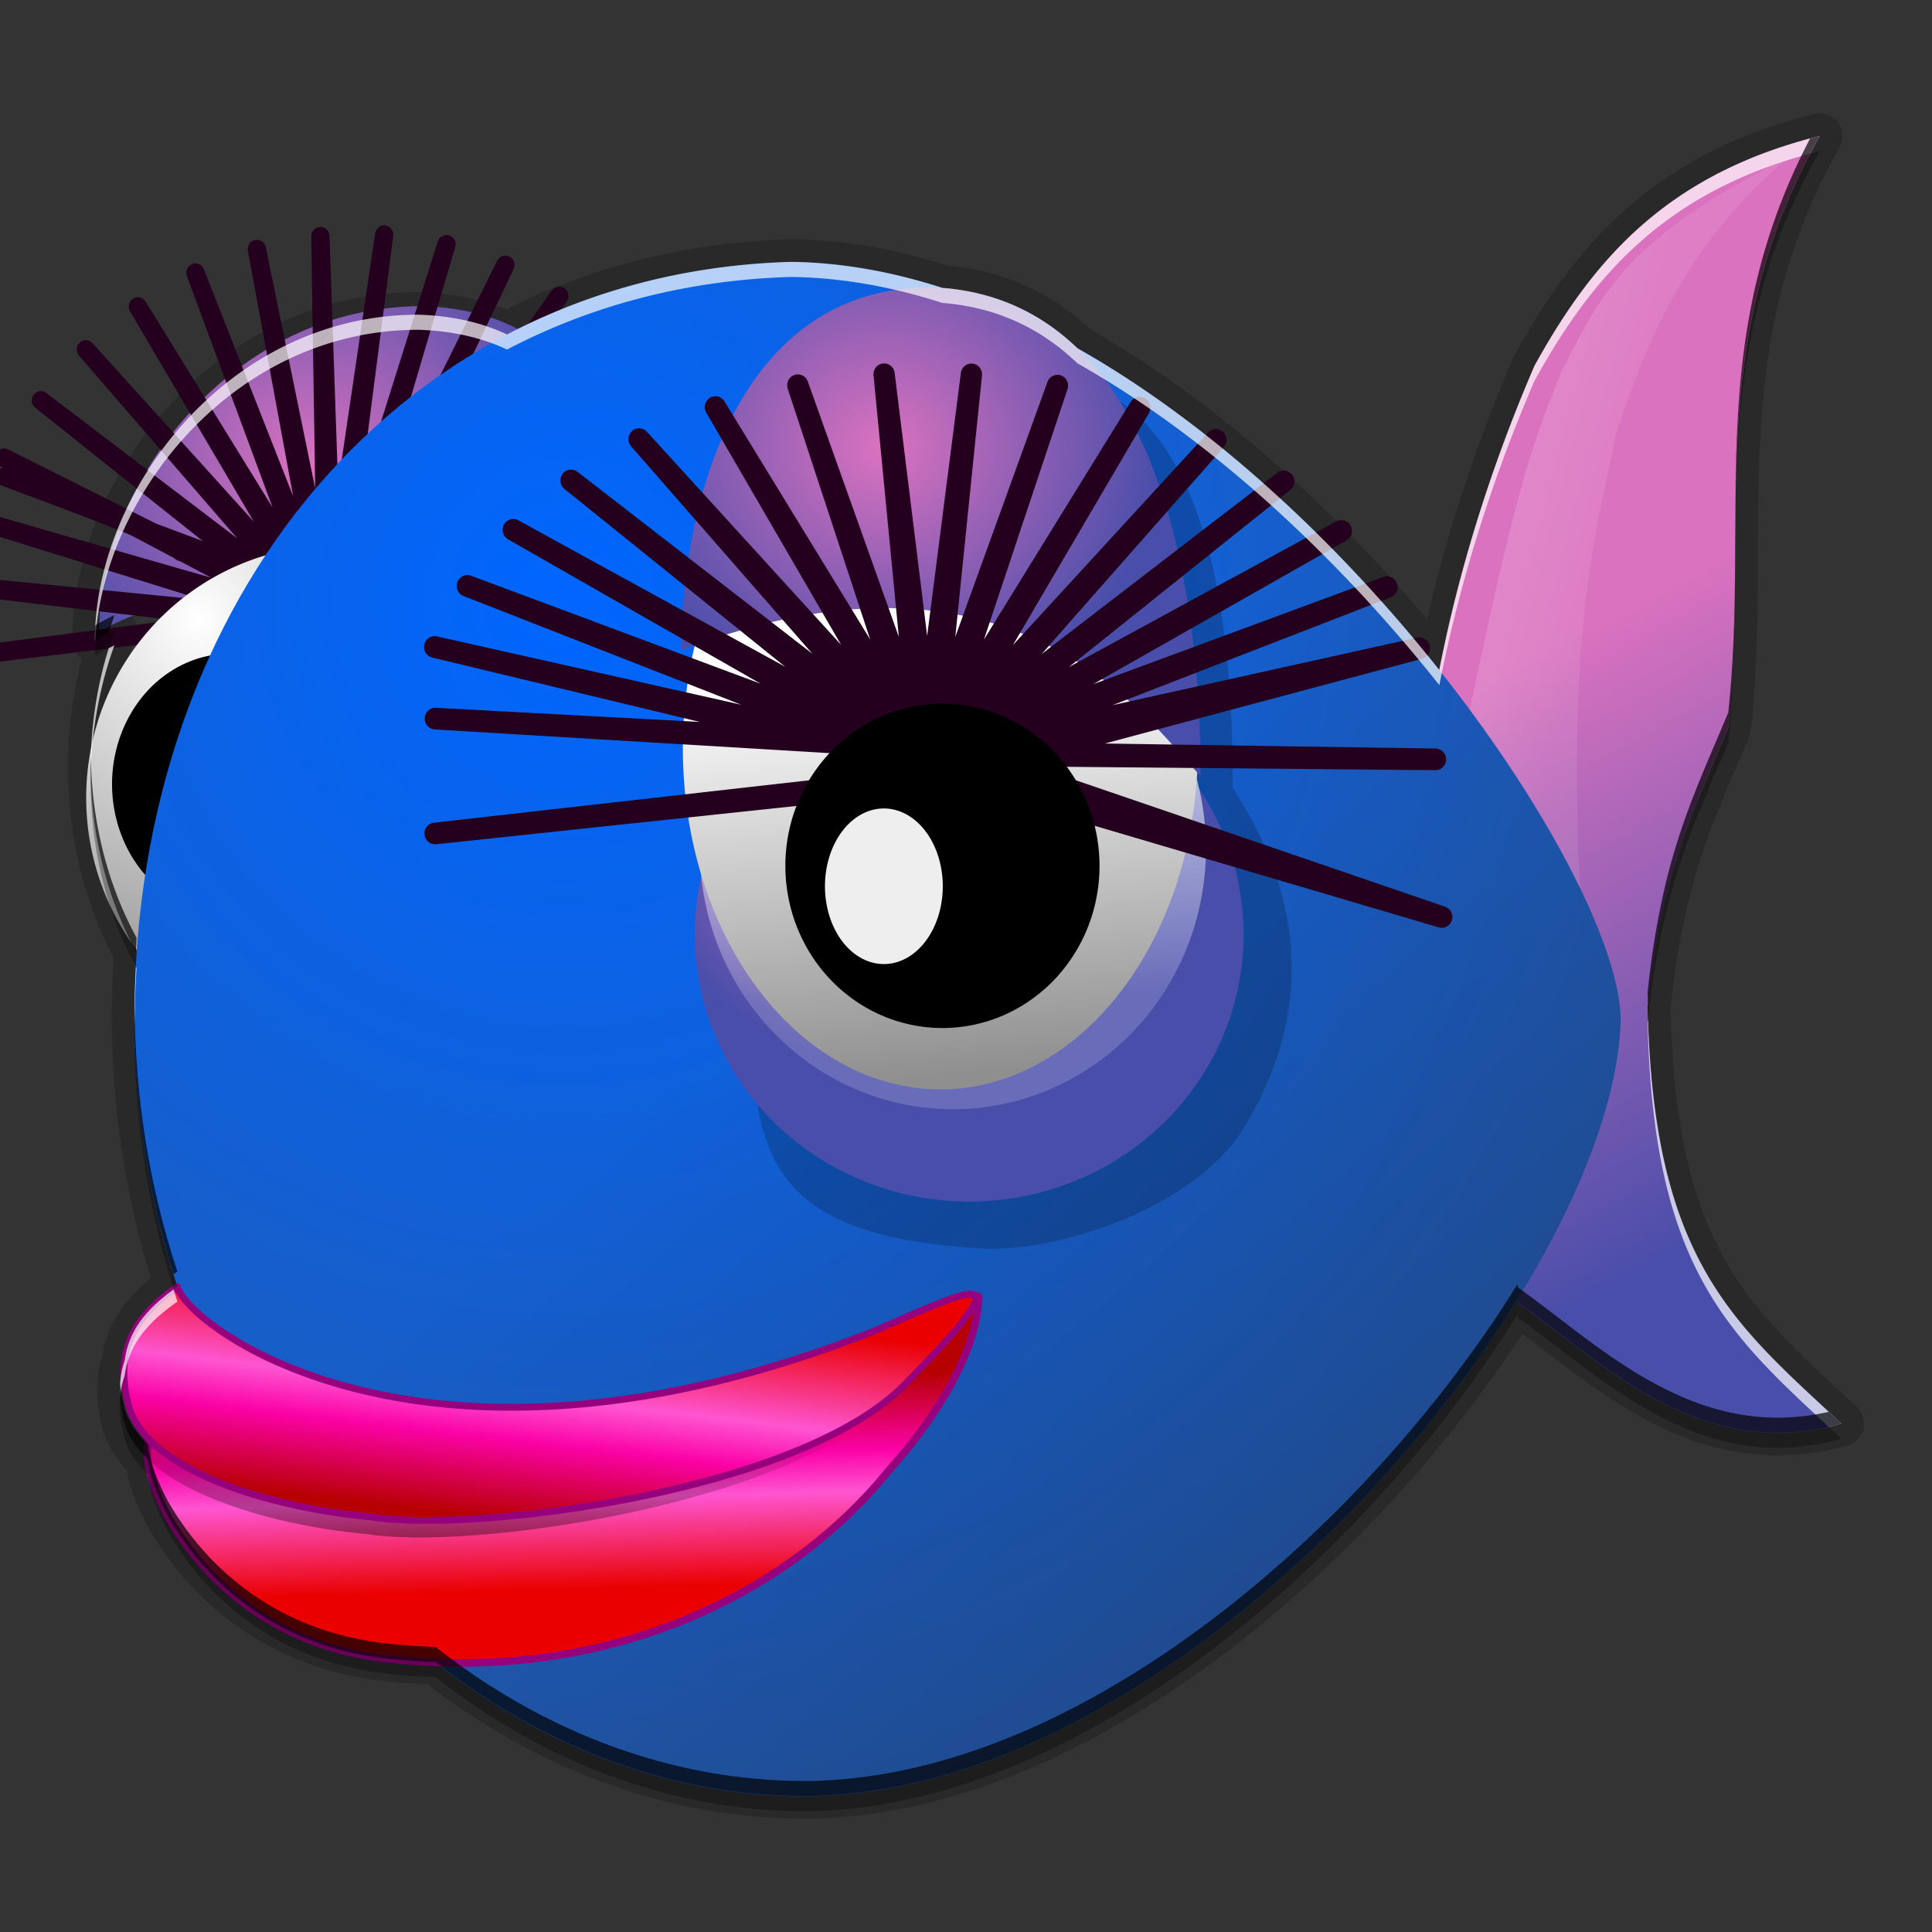 <?xml version="1.0" encoding="UTF-8"?>
<svg version="1.1" viewBox="0 0 256 256" xmlns="http://www.w3.org/2000/svg" xmlns:xlink="http://www.w3.org/1999/xlink">
<rect x="0" y="0" width="256" height="256" fill="#333333" stroke="none"/>
<defs>
<linearGradient id="d">
<stop stop-color="#b70000" offset="0"/>
<stop stop-color="#fb02a6" offset=".364"/>
<stop stop-color="#fe55d1" offset=".564"/>
<stop stop-color="#ea0000" offset="1"/>
</linearGradient>
<radialGradient id="i" cx="24.218" cy="13.492" r="10.214" gradientTransform="matrix(1.272 0 0 1.266 -11.934 15.608)" gradientUnits="userSpaceOnUse" xlink:href="#c"/>
<linearGradient id="c">
<stop stop-color="#fff" offset="0"/>
<stop stop-color="#8f8f8f" offset="1"/>
</linearGradient>
<radialGradient id="h" cx="31.638" cy="4.291" r="6.114" gradientTransform="matrix(1.522 0 0 1.351 -25.736 21.92)" gradientUnits="userSpaceOnUse" xlink:href="#a"/>
<linearGradient id="a">
<stop stop-color="#db72bf" offset="0"/>
<stop stop-color="#494eaa" offset="1"/>
</linearGradient>
<linearGradient id="p" x1="66.897" x2="68.417" y1="9.709" y2="18.199" gradientTransform="matrix(.828 0 0 2.481 8.731 8.672)" gradientUnits="userSpaceOnUse" xlink:href="#a"/>
<linearGradient id="o" x1="42.008" x2="56.889" y1="5.456" y2="14.642" gradientTransform="matrix(.936 0 0 2.195 8.731 8.672)" gradientUnits="userSpaceOnUse" xlink:href="#b"/>
<linearGradient id="b">
<stop stop-color="#fff" offset="0"/>
<stop stop-color="#fff" stop-opacity=".176" offset="1"/>
</linearGradient>
<radialGradient id="g" cx="15.486" cy="16.135" r="27.532" gradientTransform="matrix(1.423 0 0 1.444 8.731 8.672)" gradientUnits="userSpaceOnUse">
<stop stop-color="#06f" offset="0"/>
<stop stop-color="#2559aa" offset="1"/>
</radialGradient>
<linearGradient id="n" x1="40.971" x2="23.981" y1="41.885" y2="21.709" gradientTransform="matrix(1.423 0 0 1.444 8.731 8.672)" gradientUnits="userSpaceOnUse">
<stop stop-opacity=".239" offset="0"/>
<stop stop-opacity="0" offset="1"/>
</linearGradient>
<radialGradient id="f" cx="56.925" cy="25.591" r="5.343" gradientTransform="matrix(1.532 0 0 1.465 -45.918 1.514)" gradientUnits="userSpaceOnUse" xlink:href="#a"/>
<linearGradient id="m" x1="25.033" x2="25.338" y1="15.336" y2="24.687" gradientTransform="matrix(1.376 0 0 1.393 8.556 10.39)" gradientUnits="userSpaceOnUse" xlink:href="#b"/>
<linearGradient id="l" x1="27.607" x2="28.115" y1="16.387" y2="24.093" gradientTransform="matrix(1.314 0 0 1.711 6.603 6.018)" gradientUnits="userSpaceOnUse" xlink:href="#c"/>
<radialGradient id="e" cx="32.369" cy="3.356" r="6.057" gradientTransform="matrix(1.492 0 0 1.378 -7.128 22.549)" gradientUnits="userSpaceOnUse" xlink:href="#a"/>
<linearGradient id="k" x1="36.83" x2="37.26" y1="47.909" y2="54.864" gradientTransform="matrix(2.175 0 0 .945 -50.32 11.826)" gradientUnits="userSpaceOnUse" xlink:href="#d"/>
<linearGradient id="j" x1="29.954" x2="30.472" y1="68.697" y2="63.224" gradientTransform="matrix(2.648 0 0 .776 -50.983 9.222)" gradientUnits="userSpaceOnUse">
<stop stop-opacity=".416" offset="0"/>
<stop stop-opacity="0" offset="1"/>
</linearGradient>
<linearGradient id="q" x1="21.69" x2="22.497" y1="60.662" y2="53.565" gradientUnits="userSpaceOnUse" xlink:href="#d"/>
</defs>
<g transform="translate(-488.35 -299.73)">
<g transform="matrix(1 0 0 1 484.98 467.43)">
<path d="m244.5-149.69c-20.455 5.082-30.201 16.674-37.812 30.469-5.833 13.547-10.006 27.095-12.594 40.312-12.753-16.084-29.553-32.242-47.969-42.656-4.594-4.421-10.433-7.413-17.906-8-6.601-2.13-13.314-3.349-20-3.438-13.665 0.386-26.191 3.695-37.25 9.406-0.137 0.071-0.27 0.147-0.406 0.219-3.24-1.533-7.116-2.478-11.75-2.625-25.235 0-42.875 23.35-42.875 43.188 0.86-0.514 1.721-0.971 2.594-1.375a33.049 42.683 0 0 0-3.156 18.125 33.049 42.683 0 0 0 6.094 24.625c-0.192 2.839-0.281 5.713-0.281 8.625 0 12.451 2.011 24.458 5.688 35.594-4.043 2.798-6.451 5.788-6.969 9.719-0.006 0.043-0.026 0.082-0.031 0.125-0.828 2.391-0.863 5.116 0.031 8.406 0.522 1.691 1.591 3.224 3.062 4.625 0.181 1.942 0.961 4.344 2.688 7.625 6.184 10.65 16.462 17.665 29.781 18.875 1.905 0.201 3.785 0.302 5.656 0.375 13.914 10.941 30.426 17.482 47.844 17.75 0.804 0.011 1.6 0.022 2.406 0 0.806-0.022 1.63-0.071 2.438-0.125 11.307-0.755 22.751-4.613 33.719-10.562 0.783-0.425 1.565-0.867 2.344-1.312 22.116-12.665 42.047-33.537 54.594-53.812 0.046 0.164 0.078 0.303 0.125 0.469 10.941 7.744 24.023 21.325 42.812 16-14.26-13.319-24.96-21.556-25.67-55.196 1.903-17.909 5.93-25.657 10.688-37.031 2.854-27.105-3.573-50.574 12.125-78.406z" fill="none" opacity=".2" stroke="#000" stroke-linejoin="round" stroke-width="6"/>
<g transform="matrix(4.072 0 0 4.144 -47.203 -220.99)" fill-rule="evenodd">
<path d="m32.994 37.033c0 4.788-9.763-8.418-17.347-3.965 0-4.788 4.331-10.42 10.528-10.42 7.932 0.248 6.818 9.598 6.818 14.385z" fill="url(#h)" stroke-width="1pt"/>
<path d="m20.778 20.825 2.244 10.77-0.176-11.18 0.391 11.156 1.685-11.208-1.472 11.221 3.498-10.913-3.294 10.963 5.211-10.304-5.021 10.39 6.774-9.399-6.603 9.518 8.141-8.224-7.995 8.372 9.275-6.812-9.158 6.985 10.142-5.204-10.43 6.052-0.142-0.557 1.052 0.031-1.287-0.179-0.066 0.587 0.296-0.118-0.157 0.111 0.821-0.311-0.149-0.323-0.559 0.133-0.182-0.487c-10.955-2.902 0.442 0.361-11.042-3.787l11.491 4.223-12.686 1.506 12.543-1.597 0.32-1.198-0.467 1.593-0.44 0.025 1.219-0.846-0.082-0.217-0.167 0.802-1.287-1.657-0.204 0.307-0.28 1.825 1.358-0.127-1.165 0.026c0.405-0.494 0.392-0.974-0.006 0.264l0.018-0.427 0.176 0.539 2.26-1.346-2.549 0.942 12.57-2.357-12.612 2.264-0.442-0.616-0.056 0.85 0.012-1.051-0.241-0.268 0.143-1.06-0.066 0.935 1.65-0.096-0.052 0.114 0.437-0.741-2.069 2.121-10.791-1.265 10.831 1.047-10.273-3.134 10.348 2.922-9.46-4.912 9.568 4.714-8.375-6.549 8.512 6.37-7.048-7.998 7.212 7.842-5.519-9.216 5.704 9.089-3.831-10.17 4.032 10.075z" fill="#171717" stroke="#24001e" stroke-linecap="round" stroke-linejoin="round" stroke-width=".594"/>
<path d="m31.456 38.366a8.116 8.075 0 0 1-16.232 0 8.116 8.075 0 1 1 16.232 0z" fill="url(#i)"/>
<path d="m58.496 42.438c-0.117-5.607 1.168-11.74 3.855-17.873 1.869-3.329 4.264-6.133 9.287-7.359-3.855 6.717-2.278 12.383-2.979 18.924-1.168 2.745-2.161 4.615-2.628 8.937 0.175 8.119 2.804 10.105 6.308 13.317-4.614 1.285-7.827-1.986-10.513-3.855-1.402-4.848-1.928-7.243-3.329-12.091z" fill="url(#p)"/>
<g transform="matrix(1.03 0 0 1.03 -45.505 15.763)">
<path d="m67.225 21.591a3.724 4.052 0 0 1-7.447 0 3.724 4.052 0 1 1 7.447 0z"/>
<path d="m63.958 20.395a0.778 1.037 0 1 1-1.556 0 0.778 1.037 0 1 1 1.556 0z" fill="#808080"/>
<path d="m67.225 23.759a1.731 1.883 0 0 1-3.461 0 1.731 1.883 0 1 1 3.461 0z" fill="#eee"/>
</g>
<path d="m59.897 37.182c1.811-8.528 2.22-9.696 3.329-12.441 1.226-2.278 1.927-4.205 7.359-6.834-2.921 2.453-4.439 5.257-5.607 8.937-0.584 3.037-1.694 6.074-1.051 16.121-0.935-1.519-3.096-4.264-4.03-5.782z" fill="url(#o)" fill-opacity=".472"/>
<path d="m65.154 45.592c-0.35 8.539-14.176 24.883-26.809 24.708-11.582-0.176-21.553-11.438-21.553-24.883s8.745-23.831 21.378-24.181c13.509 0.175 27.16 18.972 26.985 24.356z" fill="url(#g)" stroke-width="1pt"/>
<path d="m65.154 45.592c-0.35 8.539-14.176 24.883-26.809 24.708-11.582-0.176-21.553-11.438-21.553-24.883s8.745-23.831 21.378-24.181c13.509 0.175 27.16 18.972 26.985 24.356z" fill="url(#n)" stroke-width="1pt"/>
<path d="m52.538 38.058c2.979 4.492 1.978 8.259 0.36 10.859-1.617 2.601-6.135 4.013-8.596 3.86-8.613-0.526-7.359-4.334-7.359-12.266 0-7.931 5.23-15.595 10.163-15.595 3.706 0.876 5.432 5.211 5.432 13.142z" fill-opacity=".197" stroke-width="1pt"/>
<path d="m52.888 42.741a8.929 8.539 0 1 1-17.859 0 8.929 8.539 0 1 1 17.859 0z" fill="url(#f)"/>
<path d="m51.662 40.084a8.236 8.335 0 0 1-16.471 0 8.236 8.335 0 1 1 16.471 0z" fill="url(#m)"/>
<path d="m51.398 36.779a8.379 10.914 0 1 1-16.758 0 8.379 10.914 0 1 1 16.758 0z" fill="url(#l)"/>
<path d="m51.49 37.662c-1.4-1.26-5.668-8.25-16.899-4.009 0-4.788 1.892-11.603 8.089-11.603 7.932 0.248 8.809 10.824 8.809 15.612z" fill="url(#e)" stroke-width="1pt"/>
<path d="m41.189 24.826 1.394 11.096 1.447-11.092-1.155 11.111 3.955-10.751-3.671 10.806 6.348-10.101-6.081 10.191 8.559-9.16-8.316 9.282 10.524-7.956-10.312 8.107 12.186-6.523-12.012 6.698 13.497-4.902-13.366 5.096 14.42-3.14-14.936 3.922-0.108-0.579-0.006 0.795-0.287-0.988-0.177 0.568 0.416-0.058-0.228 0.079-0.407 0.411 0.697-0.209-0.064-0.675 15.829 5.326-16.118-4.677 0.655-0.646-17.285-1.02 17.106 0.902-0.238 0.548-0.019-0.187-0.595-0.063 0.068 0.518 0.347-0.231-0.487 0.204 0.077-0.362-0.321 0.681-0.793-0.754 0.854 0.143-0.579-0.205c0.619-0.408 0.673-0.885-0.048 0.26l0.089-0.419 0.156 0.568 0.267-0.049-0.596-0.407 17.256 0.156-17.299-0.256-0.218 0.556-0.486-0.423 1.024 0.354-1.133-0.174-0.498-0.046 0.336 0.216 2.941 0.232-17.22 1.911 16.841-1.76-2.536-0.817-14.319-3.386 14.405 3.178-13.341-5.131 13.474 4.937-11.98-6.729 12.155 6.554-10.274-8.134 10.486 7.983-8.272-9.304 8.515 9.182-6.032-10.207 6.3 10.117-3.619-10.816 3.903 10.761z" fill="#171717" stroke="#24001e" stroke-linecap="round" stroke-linejoin="round" stroke-width=".693"/>
<g transform="matrix(2.464 0 0 2.399 -110.67 -9.956)">
<path transform="translate(0 -.122)" d="m64.476 21.173a2.074 2.161 0 1 1-4.149 0 2.074 2.161 0 1 1 4.149 0z"/>
<path d="m62.406 21.323a0.778 1.037 0 0 1-1.556 0 0.778 1.037 0 1 1 1.556 0z" fill="#eee"/>
</g>
<path d="m18.193 57.157c0.292 1.227 8.995 4.906 22.78-0.351 0.555-0.058 3.295-3.025 3.284-2.441-0.027 1.592-1.268 3.71-2.885 5.476-3.446 4.205-9.394 6.778-16.17 6.077-3.271-0.292-5.795-1.986-7.314-4.556-1.298-2.424-0.455-2.862 0.304-4.205z" fill="url(#k)" stroke="#96007d" stroke-width=".243"/>
<path d="m18.056 54.554c0.292 1.227 8.469 5.432 22.254 0.175 1.848-0.949 3.116-0.125 1.227 2.804-3.446 3.505-13.901 4.906-17.172 4.381-3.271-0.292-7.243-1.46-7.885-3.505-0.486-1.759 0.117-2.862 1.577-3.855z" fill="url(#j)"/>
<path d="m18.193 54.003c0.292 1.227 8.021 7.112 22.702 1.407 0.98-0.418 2.767-1.234 3.135-1.172 0.54 0.106-0.684 1.392-2.132 2.856-3.446 3.504-14.125 4.794-17.396 4.269-3.271-0.292-7.243-1.46-7.885-3.505-0.486-1.759 0.117-2.862 1.577-3.855z" fill="url(#q)" stroke="#96007d" stroke-linejoin="round" stroke-width=".219"/>
</g>
<path d="m244.5-149.69c-20.455 5.082-30.201 16.674-37.812 30.469-5.833 13.547-10.006 27.095-12.594 40.312-12.753-16.084-29.553-32.242-47.969-42.656-4.594-4.421-10.433-7.413-17.906-8-6.601-2.13-13.314-3.349-20-3.438-13.665 0.386-26.191 3.695-37.25 9.406-0.137 0.071-0.27 0.147-0.406 0.219-3.24-1.533-7.116-2.478-11.75-2.625-25.235 0-42.875 23.35-42.875 43.188 0.02-0.012 0.042-0.019 0.062-0.031 1.142-19.365 18.431-41.155 42.812-41.155 4.634 0.147 8.51 1.092 11.75 2.625 0.136-0.071 0.269-0.148 0.406-0.219 11.059-5.712 23.585-9.02 37.25-9.406 6.686 0.088 13.399 1.308 20 3.438 7.473 0.587 13.312 3.579 17.906 8 18.416 10.414 35.216 26.572 47.969 42.656 2.588-13.217 6.761-26.765 12.594-40.312 7.449-13.5 16.958-24.881 36.531-30.125 0.409-0.781 0.837-1.556 1.281-2.344zm-225.97 67.5c-0.249 0.115-0.502 0.251-0.75 0.375a33.049 42.683 0 0 0-2.406 15.75 33.049 42.683 0 0 0 0.031 0.688 33.049 42.683 0 0 1 3.125-16.812zm2.845 42.565c-0.117 2.25-0.188 4.517-0.188 6.812 0 0.282 0.029 0.562 0.031 0.844 0.021-2.516 0.084-5.008 0.25-7.469a33.049 42.683 0 0 1-0.094-0.187zm200.38 6.969c-0.015 0.139-0.048 0.266-0.062 0.406 0.685 32.269 10.6 41.205 24 53.625 0.557-0.127 1.12-0.277 1.688-0.438-14.06-13.097-24.62-21.293-25.64-53.594zm-195.38 35.812c-3.729 2.693-5.973 5.585-6.469 9.344-0.006 0.043-0.026 0.082-0.031 0.125-0.508 1.468-0.715 3.07-0.594 4.844 0.08-1.003 0.283-1.947 0.594-2.844 0.005-0.043 0.026-0.082 0.031-0.125 0.518-3.931 2.925-6.92 6.969-9.719-0.177-0.536-0.331-1.085-0.5-1.625z" fill="#fff" fill-rule="evenodd" opacity=".7"/>
<path d="m244.5-149.69c-0.437 0.109-0.854 0.229-1.281 0.344-9.012 17.183-9.781 32.781-9.906 48.688 0.194-15.939 1.376-31.636 11.188-49.031zm-11.219 56.625c-0.044 6.447-0.193 13.005-0.906 19.781-4.757 11.375-8.784 19.123-10.688 37.031 0.011 0.542 0.046 1.065 0.062 1.594 1.921-17.611 5.905-25.34 10.625-36.625 0.788-7.483 0.872-14.685 0.906-21.781zm-214.75 6.875c-0.852 0.394-1.692 0.845-2.531 1.344-0.04 0.678-0.062 1.36-0.062 2.031 0.614-0.367 1.225-0.69 1.844-1a33.049 42.683 0 0 1 0.75-2.375zm-3.125 18.812a33.049 42.683 0 0 0-0.031 1.312 33.049 42.683 0 0 0 6 24.438c0.032-0.604 0.053-1.212 0.094-1.812a33.049 42.683 0 0 1-6.062-23.938zm5.812 33.406c-0.003 0.386-0.031 0.769-0.031 1.156 0 11.852 1.841 23.29 5.188 33.969 0.17-0.123 0.323-0.253 0.5-0.375-3.593-10.883-5.567-22.601-5.656-34.75zm183.22 36.441c-12.547 20.275-32.478 41.147-54.594 53.812-0.778 0.446-1.56 0.888-2.344 1.312-10.968 5.95-22.412 9.807-33.719 10.562-0.808 0.054-1.632 0.103-2.438 0.125-0.806 0.022-1.602 0.011-2.406 0-17.418-0.268-33.93-6.809-47.844-17.75-1.871-0.073-3.751-0.174-5.656-0.375-13.319-1.21-23.597-8.225-29.781-18.875-1.726-3.281-2.506-5.683-2.688-7.625-1.472-1.401-2.54-2.934-3.062-4.625-0.335-1.234-0.544-2.382-0.625-3.469-0.12 1.647 0.077 3.45 0.625 5.469 0.522 1.691 1.591 3.224 3.062 4.625 0.181 1.942 0.961 4.344 2.688 7.625 6.184 10.65 16.462 17.665 29.781 18.875 1.905 0.201 3.785 0.302 5.656 0.375 13.914 10.941 30.426 17.482 47.844 17.75 0.804 0.011 1.6 0.022 2.406 0 0.806-0.022 1.63-0.071 2.438-0.125 11.307-0.755 22.751-4.613 33.719-10.562 0.783-0.425 1.565-0.867 2.344-1.312 22.116-12.665 42.047-33.537 54.594-53.812 0.046 0.164 0.078 0.303 0.125 0.469 10.941 7.744 24.023 21.325 42.812 16-0.582-0.543-1.118-1.035-1.688-1.562-17.891 4.078-30.514-8.927-41.125-16.438-0.047-0.165-0.079-0.305-0.125-0.469z" fill-rule="evenodd" opacity=".7"/>
<path d="m244.5-147.69c-0.437 0.109-0.854 0.229-1.281 0.344-9.012 17.183-9.781 32.781-9.906 48.688 0.194-15.939 1.376-31.636 11.188-49.031zm-11.219 56.625c-0.044 6.447-0.193 13.005-0.906 19.781-4.757 11.375-8.784 19.123-10.688 37.031 0.011 0.542 0.046 1.065 0.062 1.594 1.921-17.611 5.905-25.34 10.625-36.625 0.788-7.483 0.872-14.685 0.906-21.781zm-214.75 6.875c-0.852 0.394-1.692 0.845-2.531 1.344-0.04 0.678-0.062 1.36-0.062 2.031 0.614-0.367 1.225-0.69 1.844-1a33.049 42.683 0 0 1 0.75-2.375zm-3.125 18.812a33.049 42.683 0 0 0-0.031 1.312 33.049 42.683 0 0 0 6 24.438c0.032-0.604 0.053-1.212 0.094-1.812a33.049 42.683 0 0 1-6.062-23.938zm5.812 33.406c-0.003 0.386-0.031 0.769-0.031 1.156 0 11.852 1.841 23.29 5.188 33.969 0.17-0.123 0.323-0.253 0.5-0.375-3.593-10.883-5.567-22.601-5.656-34.75zm183.22 36.441c-12.547 20.275-32.478 41.147-54.594 53.812-0.778 0.446-1.56 0.888-2.344 1.312-10.968 5.95-22.412 9.807-33.719 10.562-0.808 0.054-1.632 0.103-2.438 0.125-0.806 0.022-1.602 0.011-2.406 0-17.418-0.268-33.93-6.809-47.844-17.75-1.871-0.073-3.751-0.174-5.656-0.375-13.319-1.21-23.597-8.225-29.781-18.875-1.726-3.281-2.506-5.683-2.688-7.625-1.472-1.401-2.54-2.934-3.062-4.625-0.335-1.234-0.544-2.382-0.625-3.469-0.12 1.647 0.077 3.45 0.625 5.469 0.522 1.691 1.591 3.224 3.062 4.625 0.181 1.942 0.961 4.344 2.688 7.625 6.184 10.65 16.462 17.665 29.781 18.875 1.905 0.201 3.785 0.302 5.656 0.375 13.914 10.941 30.426 17.482 47.844 17.75 0.804 0.011 1.6 0.022 2.406 0 0.806-0.022 1.63-0.071 2.438-0.125 11.307-0.755 22.751-4.613 33.719-10.562 0.783-0.425 1.565-0.867 2.344-1.312 22.116-12.665 42.047-33.537 54.594-53.812 0.046 0.164 0.078 0.303 0.125 0.469 10.941 7.744 24.023 21.325 42.812 16-0.582-0.543-1.118-1.035-1.688-1.562-17.891 4.078-30.514-8.927-41.125-16.438-0.047-0.165-0.079-0.305-0.125-0.469z" fill-rule="evenodd" opacity=".3"/>
</g>
</g>
</svg>
